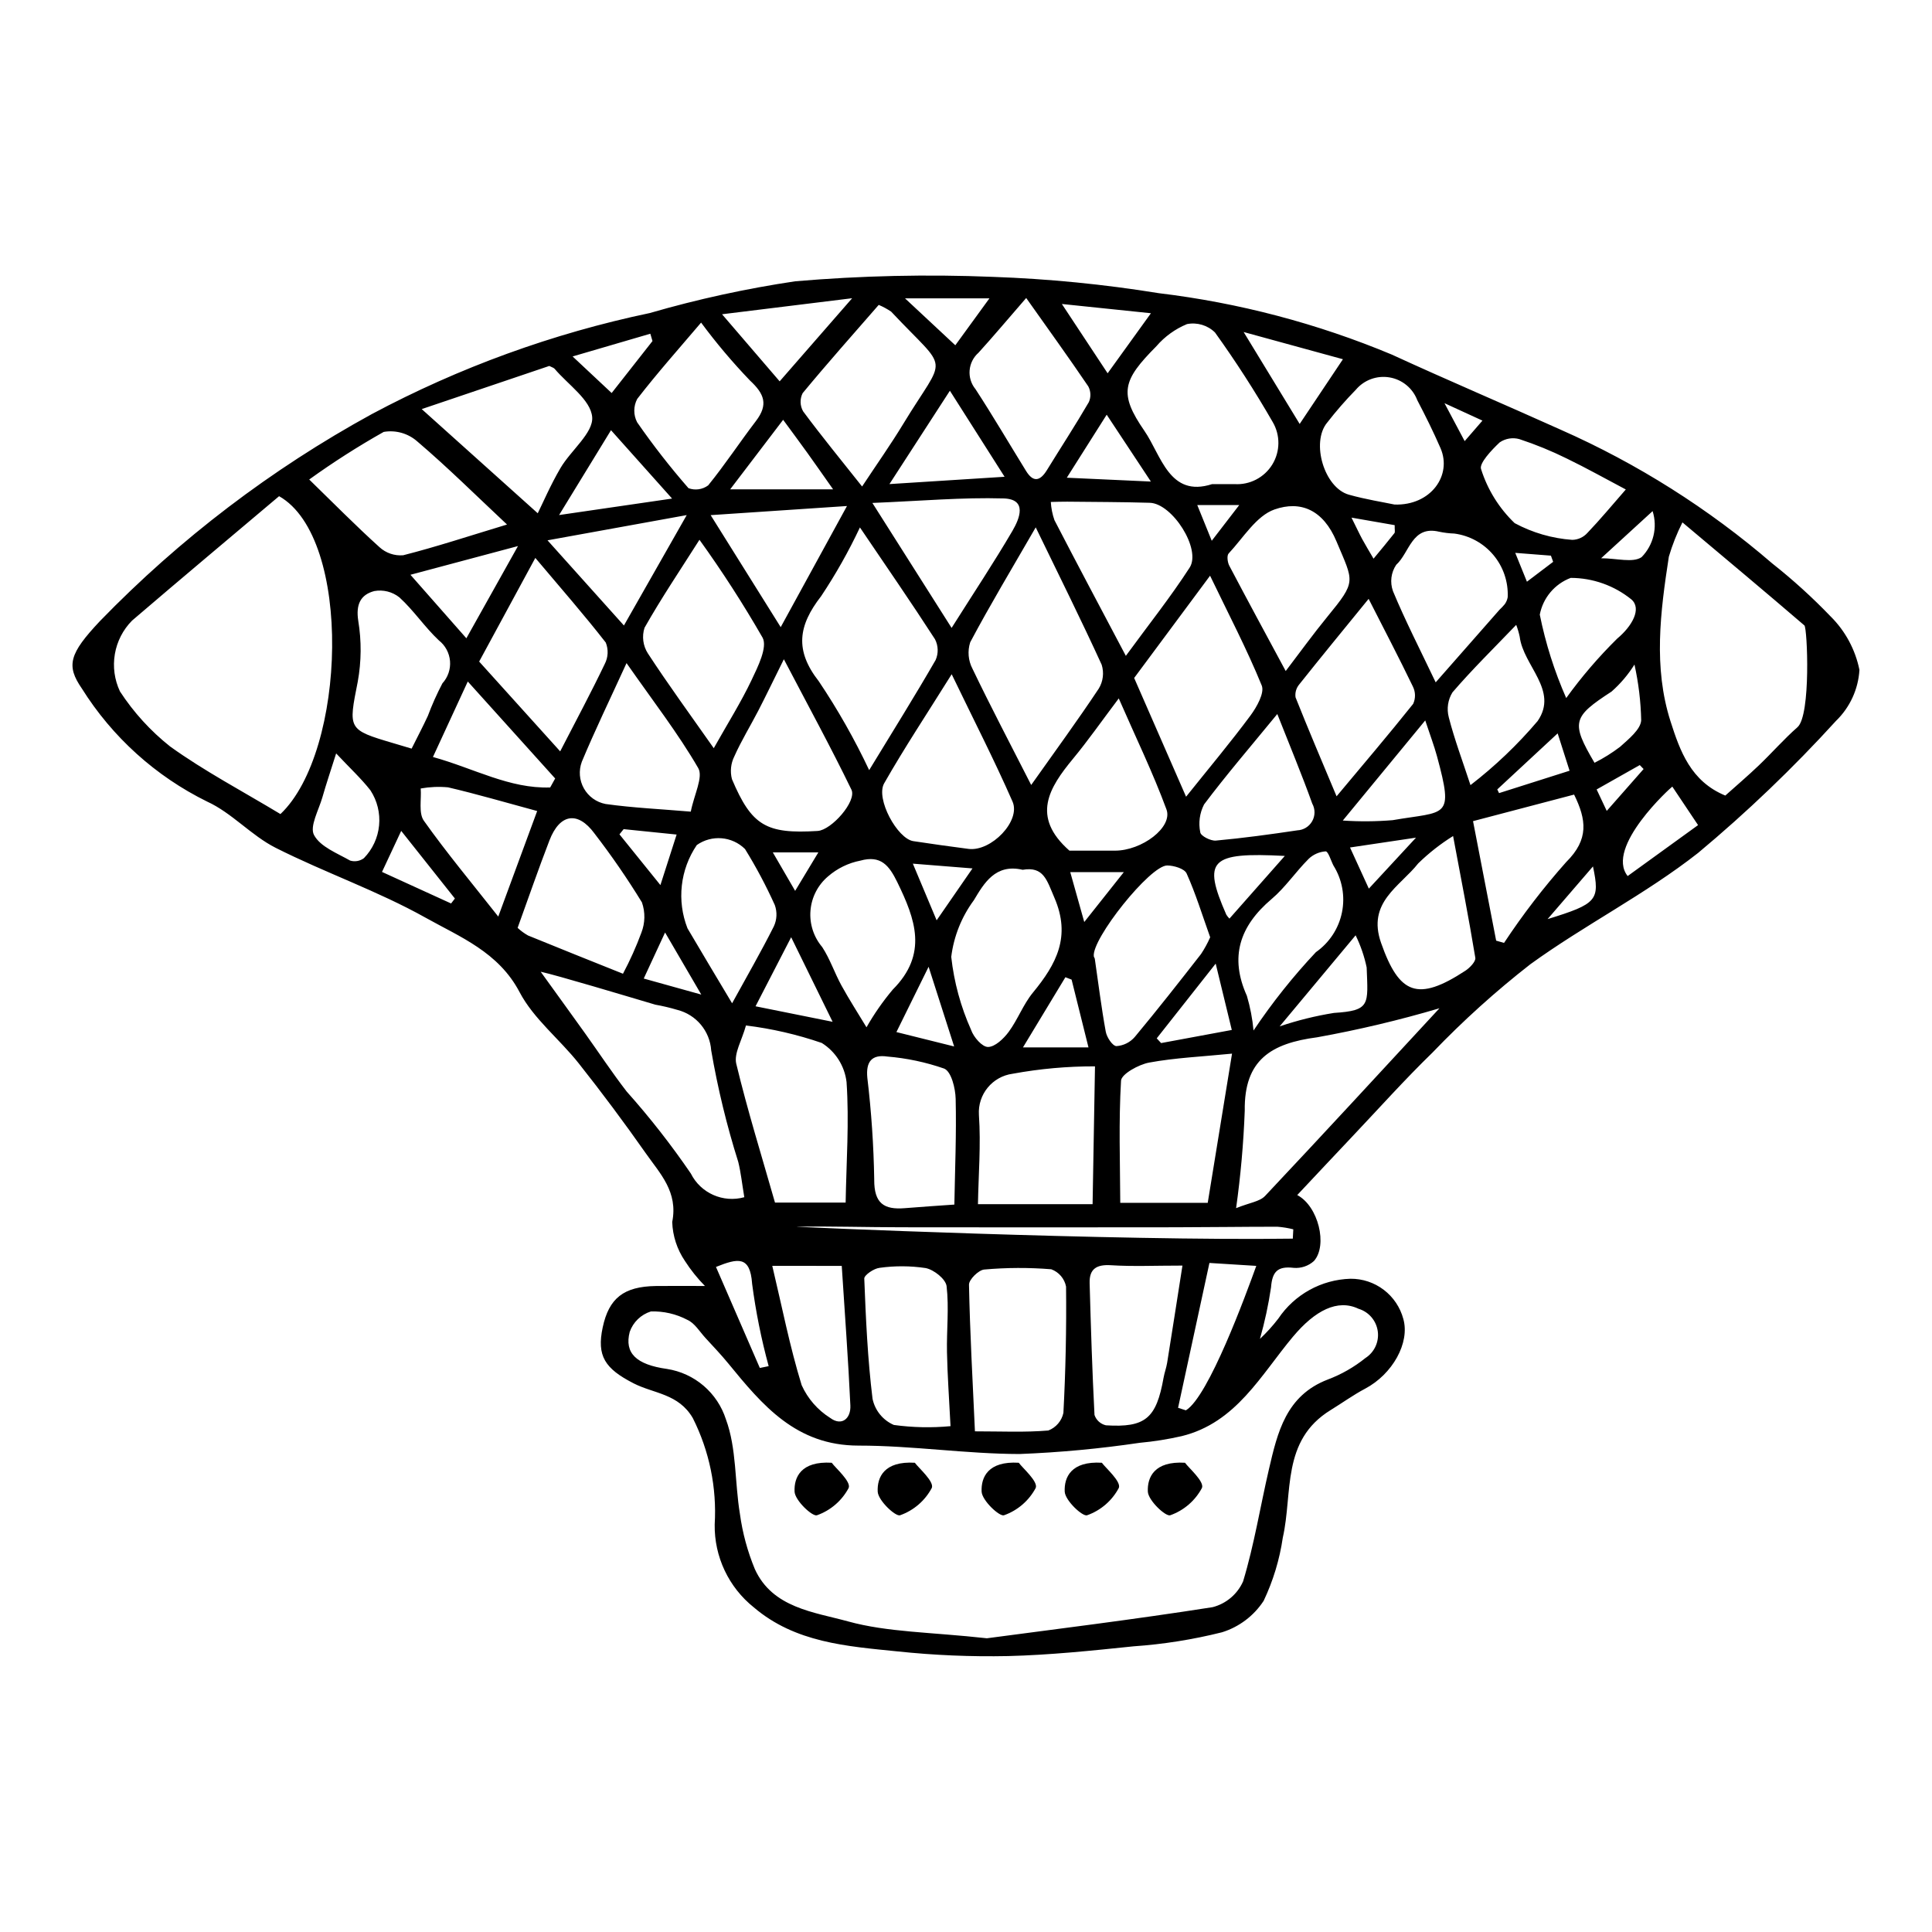<?xml version="1.0" encoding="UTF-8"?>
<!-- Uploaded to: ICON Repo, www.iconrepo.com, Generator: ICON Repo Mixer Tools -->
<svg fill="#000000" width="800px" height="800px" version="1.1" viewBox="144 144 512 512" xmlns="http://www.w3.org/2000/svg">
 <g>
  <path d="m629.15 307.38c-4.832-5.035-10.008-9.734-15.488-14.062-16.844-14.52-35.742-26.465-56.082-35.449-14.887-6.711-29.93-13.086-44.762-19.91-19.734-8.242-40.516-13.715-61.75-16.266-14.535-2.356-29.199-3.801-43.914-4.32-17.469-0.711-34.965-0.32-52.387 1.168-13.031 1.938-25.914 4.75-38.562 8.418-25.699 5.394-50.5 14.41-73.66 26.773-26.621 14.574-50.902 33.055-72.035 54.836-8.203 8.707-9.004 11.812-4.832 17.879v-0.004c8.066 12.883 19.559 23.266 33.195 29.977 6.574 2.996 11.699 8.992 18.188 12.266 13.035 6.574 27.02 11.406 39.723 18.516 9.121 5.106 19.324 9.102 24.898 19.707 3.727 7.094 10.586 12.453 15.676 18.879 6.164 7.785 12.102 15.75 17.816 23.891 3.754 5.356 8.566 10.172 6.969 18.164v0.004c0.125 3.676 1.285 7.242 3.348 10.289 1.539 2.402 3.324 4.633 5.328 6.664-5.734 0-9.375-0.043-13.016 0.008-8.504 0.125-12.434 3.215-14.086 10.984-1.609 7.566 0.582 10.914 8.215 14.82 5.348 2.734 11.902 2.695 15.695 9.238h-0.004c4.371 8.711 6.363 18.422 5.777 28.148-0.129 8.539 3.707 16.66 10.387 21.988 10.961 9.336 24.633 10.293 38.051 11.652 9.727 1.027 19.512 1.441 29.289 1.238 11.098-0.281 22.203-1.43 33.273-2.582 7.906-0.547 15.742-1.793 23.43-3.719 4.539-1.406 8.445-4.356 11.047-8.332 2.519-5.305 4.231-10.957 5.078-16.766 2.688-11.84-0.465-25.723 12.68-33.797 3.055-1.875 5.981-3.996 9.141-5.668 7.242-3.832 11.906-12.137 10.121-18.469-0.824-3.078-2.648-5.797-5.184-7.727-2.535-1.93-5.641-2.961-8.828-2.934-7.707 0.227-14.828 4.164-19.125 10.566-1.473 1.918-3.098 3.715-4.863 5.371 1.27-4.481 2.254-9.043 2.938-13.652 0.32-4.184 1.75-5.664 5.977-5.176v0.004c1.977 0.168 3.93-0.488 5.398-1.816 3.691-4.152 1.16-14.551-4.43-17.477 5.156-5.481 9.816-10.469 14.508-15.422 7.098-7.496 13.992-15.207 21.395-22.395v-0.004c8.051-8.387 16.691-16.184 25.859-23.336 14.402-10.43 30.52-18.555 44.469-29.508 12.977-10.824 25.195-22.523 36.57-35.02 3.676-3.566 5.883-8.379 6.188-13.488-1.086-5.367-3.734-10.289-7.617-14.152zm-50.121-15.723c-2.332 1.566-6.547 0.289-10.719 0.289 5.633-5.156 9.559-8.75 13.645-12.492h0.004c1.359 4.297 0.234 8.992-2.93 12.203zm-239.91 134.27c-0.664-2.762 1.5-6.254 2.57-10.164 6.84 0.836 13.57 2.391 20.082 4.629 3.652 2.277 6.07 6.09 6.574 10.363 0.723 10.539-0.055 21.211-0.242 31.934l-18.723 0.004c-3.488-12.219-7.277-24.387-10.258-36.766zm27.953 53.543c0.816 12.734 1.727 24.859 2.285 37.004 0.16 3.465-2.297 5.547-5.324 3.305-3.328-2.09-5.969-5.113-7.586-8.695-3.152-10.227-5.211-20.809-7.785-31.617zm-19.367 26.574c-0.781 0.16-1.559 0.32-2.34 0.48-3.824-8.809-7.652-17.617-11.625-26.773 5.801-2.324 9.047-3.031 9.578 4.426h-0.004c0.969 7.379 2.434 14.688 4.391 21.867zm-108.76-197.52c-0.68-4.328 0.602-6.938 4.254-7.887h-0.004c2.359-0.426 4.789 0.188 6.664 1.684 3.793 3.457 6.699 7.871 10.445 11.387 1.707 1.336 2.777 3.324 2.957 5.484 0.18 2.16-0.555 4.297-2.016 5.898-1.469 2.801-2.762 5.691-3.867 8.656-1.328 2.856-2.801 5.652-4.293 8.645-1.949-0.582-3.414-1.02-4.879-1.453-12.117-3.574-11.883-3.699-9.395-16.289v-0.004c0.969-5.324 1.016-10.777 0.133-16.121zm13.828-12.203c9.227-2.465 17.82-4.758 28.496-7.609-5.066 9.051-9.176 16.398-13.676 24.438-5.031-5.711-9.547-10.84-14.82-16.828zm15.195 28.285c8.164 9.062 15.66 17.379 23.156 25.699-0.441 0.793-0.879 1.586-1.32 2.379-10.797 0.367-20.188-5.066-31.07-8.074 2.996-6.484 5.703-12.344 9.234-20.004zm3.012-5.281c4.676-8.633 9.312-17.188 14.887-27.473 6.789 8.055 12.934 15.078 18.664 22.426 0.75 1.844 0.652 3.926-0.27 5.691-3.535 7.402-7.422 14.641-11.809 23.148-7.559-8.379-14.332-15.883-21.469-23.793zm55.008-38.82c-6.144 10.801-11.145 19.59-16.641 29.254-6.91-7.703-13.16-14.668-20.25-22.57zm-33.828-0.008c4.969-8.121 9.098-14.867 13.762-22.488 5.535 6.195 10.359 11.594 16.188 18.117-10.48 1.527-19.523 2.848-29.949 4.367zm76.297-2.394c-5.957 10.887-11.223 20.508-17.562 32.098-6.582-10.527-12.191-19.496-18.566-29.684 12.594-0.848 23.562-1.578 36.133-2.418zm-30.953-4.426c4.848-6.367 9.203-12.082 14.035-18.426 2.309 3.148 4.394 5.949 6.434 8.785 1.957 2.723 3.871 5.477 6.805 9.641zm72.43 2.41c6.41 0.184 4.269 5.348 2.371 8.598-4.812 8.23-10.102 16.188-16.121 25.715-7.246-11.43-13.66-21.547-20.996-33.117 12.836-0.52 23.82-1.512 34.746-1.195zm-30.223-3.801c5.578-8.617 10.656-16.453 16.02-24.738 4.957 7.797 9.477 14.91 14.492 22.801-10.523 0.668-19.918 1.266-30.512 1.938zm47.059 4.66c7.312 0.078 14.629 0.082 21.934 0.297 5.984 0.18 13.715 12.301 10.559 17.184-5.047 7.816-10.879 15.133-16.902 23.379-6.856-12.977-12.961-24.43-18.922-35.961v0.004c-0.543-1.555-0.867-3.18-0.965-4.824 1.43-0.027 2.863-0.094 4.297-0.078zm-0.055-6.348c3.723-5.879 6.898-10.902 10.57-16.699 4.242 6.414 7.859 11.887 11.711 17.715-7.508-0.34-14.277-0.648-22.281-1.016zm79.984 32.105c4.082 8.02 8.039 15.582 11.746 23.27 0.703 1.43 0.723 3.102 0.062 4.551-6.481 8.121-13.227 16.039-20.301 24.504-3.914-9.344-7.504-17.742-10.875-26.23-0.176-1.227 0.184-2.473 0.984-3.422 5.848-7.356 11.82-14.609 18.383-22.672zm-4.539-21.527c4.504 0.785 7.856 1.367 11.445 1.992-0.023 1.262 0.148 1.84-0.066 2.113-1.664 2.121-3.402 4.188-5.535 6.773-1.137-1.953-2.102-3.523-2.981-5.141-0.812-1.504-1.531-3.062-2.863-5.738zm-14.402 82.879c-7.16 1.07-14.34 2.051-21.535 2.707-1.391 0.129-4.019-1.234-4.137-2.184v-0.004c-0.523-2.504-0.168-5.113 1.004-7.391 5.887-7.836 12.297-15.285 19.406-23.961 3.324 8.441 6.5 16.023 9.27 23.758h0.004c0.797 1.453 0.785 3.215-0.035 4.656-0.816 1.441-2.324 2.356-3.981 2.414zm7.969-56.57c-3.715 4.531-7.144 9.293-11 14.344-5.344-9.926-10.211-18.891-14.957-27.922-0.469-0.895-0.691-2.664-0.168-3.227 3.879-4.152 7.344-9.984 12.152-11.668 6.934-2.43 12.922 0.105 16.426 8.461 4.559 10.871 5.402 10.43-2.453 20.012zm-30.602-20.176c-1.41-3.481-2.469-6.09-3.836-9.465h11.121c-2.703 3.512-4.668 6.062-7.285 9.465zm-0.445 9.258c4.965 10.309 9.781 19.516 13.695 29.105 0.789 1.934-1.316 5.695-2.988 7.949-5.269 7.106-10.969 13.898-17.066 21.516-4.918-11.25-9.438-21.586-13.758-31.469 6.414-8.641 12.676-17.078 20.117-27.102zm-33.34 91.777c-1.32-4.703-2.414-8.59-3.711-13.215h14.191c-3.578 4.508-6.715 8.461-10.48 13.215zm1.117 33.23h-17.363c3.836-6.344 7.539-12.473 11.246-18.598l1.645 0.633c1.426 5.738 2.856 11.477 4.473 17.965zm6.977-52.141c-4.207-0.016-8.418-0.004-12.027-0.004-10.23-9.004-5.402-16.664 0.988-24.395 3.922-4.742 7.453-9.805 12.086-15.949 4.508 10.328 9.059 19.691 12.645 29.418 1.746 4.734-6.523 10.953-13.691 10.93zm-3.481-49.285c0.668 2.121 0.391 4.43-0.766 6.332-5.57 8.391-11.527 16.527-17.91 25.547-5.516-10.824-10.719-20.723-15.555-30.797-1.137-2.164-1.355-4.695-0.605-7.023 5.211-9.816 10.957-19.359 17.359-30.453 6.305 13.004 12.086 24.605 17.477 36.395zm-50.039 52.727c5.707 0.457 10.039 0.801 15.805 1.262-3.688 5.34-6.336 9.172-9.5 13.754-2.098-4.996-3.875-9.227-6.305-15.016zm10.945 48.445c-5.652-1.406-10.266-2.555-15.301-3.812 2.848-5.773 5.297-10.746 8.531-17.305 2.473 7.707 4.398 13.723 6.769 21.121zm3.812-52.355c-4.887-0.621-9.762-1.328-14.633-2.055-4.219-0.629-10.043-11.258-7.727-15.32 5.359-9.406 11.363-18.453 17.895-28.914 5.812 12.055 11.301 22.75 16.125 33.75 2.258 5.141-5.676 13.301-11.66 12.539zm-8.891-55.566c0.891 1.719 0.953 3.75 0.168 5.516-5.438 9.434-11.215 18.68-17.609 29.176v0.004c-3.852-8.172-8.309-16.035-13.34-23.535-6.426-8.203-5.481-14.742 0.617-22.578 3.867-5.805 7.301-11.891 10.273-18.207 7.012 10.359 13.605 19.891 19.891 29.625zm-42.973 56.5h12.059c-2.551 4.231-4.152 6.879-6.144 10.188-2.043-3.519-3.766-6.488-5.914-10.188zm15.844 44.887c-7.441-1.496-13.43-2.703-20.426-4.109l9.441-18.301c3.82 7.789 7.109 14.5 10.984 22.41zm-3.957-50.574c-13.633 0.84-17.488-1.359-22.723-13.734-0.527-2.023-0.301-4.168 0.637-6.035 1.848-4.148 4.25-8.051 6.344-12.098 1.965-3.805 3.82-7.668 6.781-13.637 6.457 12.348 12.457 23.32 17.906 34.562 1.477 3.047-5.293 10.715-8.945 10.941zm-14.59-51.207c1.324 2.527-1.238 7.644-2.906 11.164-2.809 5.918-6.328 11.504-10.043 18.109-6.293-8.961-12.09-16.891-17.453-25.109v0.004c-1.301-2.019-1.633-4.516-0.898-6.805 4.438-7.848 9.5-15.352 14.562-23.324v0.004c6.019 8.359 11.605 17.027 16.738 25.957zm-47.93 32.902c3.477-8.34 7.438-16.488 11.863-26.176 7.098 10.156 13.664 18.621 19 27.816 1.379 2.379-1.094 7.035-1.973 11.547-7.914-0.676-15.312-1.004-22.602-2.031h0.004c-2.422-0.469-4.516-1.973-5.727-4.121-1.211-2.148-1.418-4.719-0.562-7.031zm11.094 17.824c4.359 0.445 8.715 0.891 14.043 1.434-1.289 4.012-2.519 7.856-4.297 13.391-4.215-5.223-7.531-9.332-10.852-13.445zm10.984 27.391c3.18 5.449 5.856 10.039 9.594 16.449-6.07-1.691-10.25-2.852-15.25-4.246 1.969-4.246 3.484-7.516 5.656-12.203zm5.941-1.113h-0.004c-2.867-7.312-1.945-15.57 2.469-22.066 3.953-2.789 9.332-2.344 12.777 1.055 2.949 4.769 5.586 9.73 7.894 14.844 0.664 1.844 0.574 3.879-0.254 5.652-3.344 6.66-7.078 13.129-11.062 20.383-4.363-7.32-8.133-13.57-11.824-19.867zm40.812 15.176c-1.832-3.332-3.043-7.051-5.113-10.207-2.281-2.688-3.398-6.172-3.106-9.684 0.289-3.512 1.965-6.766 4.656-9.043 2.438-2.117 5.394-3.559 8.566-4.176 5.41-1.5 7.613 1.266 9.773 5.691 4.777 9.797 8.234 19.039-1.199 28.492-2.613 3.109-4.941 6.453-6.953 9.984-2.219-3.68-4.555-7.293-6.625-11.059zm12.141 18.809c5.144 0.426 10.215 1.5 15.086 3.199 1.879 0.801 2.957 5.199 3.027 8.016 0.223 9.305-0.18 18.641-0.344 28.016-4.312 0.309-8.727 0.586-13.137 0.953-5.512 0.453-8.137-1.266-8.102-7.551h0.004c-0.148-9.027-0.758-18.039-1.828-27-0.418-4.285 1.18-6.231 5.293-5.633zm16.941-26.406c0.672-5.434 2.734-10.605 5.988-15.008 2.695-4.492 5.699-9.762 12.934-8.078 5.594-0.945 6.398 2.731 8.422 7.418 4.438 10.27 0.539 17.559-5.691 25.125-2.57 3.121-4.016 7.148-6.434 10.422-1.328 1.801-3.633 3.984-5.473 3.992-1.559 0.004-3.812-2.598-4.481-4.512h0.004c-2.754-6.141-4.531-12.672-5.269-19.359zm7.336 41.879c-0.355-5.426 3.555-10.195 8.941-10.914 7.199-1.324 14.504-1.98 21.82-1.961-0.215 12.277-0.414 23.797-0.637 36.531h-30.379c0.133-7.703 0.805-15.734 0.254-23.656zm30.711-41.379c-0.031-0.215-0.223-0.402-0.258-0.617-0.699-4.516 14.922-24.168 19.461-24.113 1.789 0.02 4.559 0.848 5.129 2.121 2.383 5.297 4.102 10.906 6.242 16.902h0.004c-0.684 1.555-1.496 3.047-2.438 4.461-5.758 7.383-11.535 14.75-17.527 21.941-1.23 1.438-2.988 2.32-4.879 2.449-1.047-0.039-2.555-2.332-2.828-3.82-1.172-6.402-1.965-12.879-2.906-19.324zm32.035 1.281c1.68 6.918 2.863 11.789 4.269 17.582l-18.73 3.473-1.164-1.25c4.875-6.18 9.75-12.359 15.625-19.805zm-25.082 31.02c0.105-1.762 4.676-4.285 7.461-4.797 6.867-1.266 13.898-1.566 21.953-2.367-2.133 13.082-4.238 26.008-6.441 39.539h-23.18c-0.047-10.66-0.441-21.539 0.207-32.379zm28.727-42.945v-0.004c-0.312-0.316-0.594-0.668-0.832-1.047-6.332-14.453-4.356-16.609 15.504-15.562-5.379 6.094-9.996 11.32-14.672 16.609zm11.172-5.191c3.625-3.07 6.359-7.176 9.742-10.566v-0.008c1.23-1.211 2.852-1.938 4.57-2.059 0.703-0.004 1.387 2.414 2.07 3.742 2.32 3.695 3.133 8.137 2.269 12.414-0.863 4.277-3.34 8.059-6.914 10.559-6.07 6.453-11.598 13.398-16.527 20.762-0.285-3.117-0.875-6.195-1.762-9.191-4.625-10.27-1.945-18.453 6.551-25.656zm22.262 9.621 0.004-0.008c1.324 2.707 2.309 5.57 2.926 8.523 0.355 9.82 1.086 11.434-8.664 12.047-4.887 0.781-9.703 1.977-14.395 3.566 7.113-8.527 13.168-15.789 20.133-24.137zm-1.484-23.281 17.492-2.606-12.5 13.508c-1.727-3.785-3.195-6.992-4.992-10.91zm11.297-7.227v-0.012c-4.394 0.363-8.809 0.395-13.207 0.098 7.84-9.523 14.457-17.562 21.848-26.531 1.285 3.894 2.352 6.68 3.129 9.547 4.527 16.703 2.438 14.426-11.77 16.887zm11.414-36.527c-4.219-8.852-8.086-16.387-11.328-24.188v-0.012c-0.84-2.324-0.516-4.91 0.863-6.961 3.527-3.172 4.141-10.508 11.402-8.762 1.324 0.273 2.672 0.438 4.023 0.484 4.035 0.539 7.723 2.57 10.336 5.691 2.613 3.121 3.965 7.106 3.785 11.172-0.117 0.664-0.379 1.293-0.77 1.84-0.438 0.531-0.91 1.031-1.414 1.5-5.394 6.129-10.781 12.262-16.898 19.223zm4.449 2.637c5.184-6.035 10.891-11.625 16.883-17.875v-0.012c0.391 1.023 0.699 2.074 0.926 3.144 0.938 7.699 10.383 14.219 4.746 22.359-5.316 6.266-11.281 11.953-17.789 16.973-2.113-6.438-4.246-12.121-5.754-17.977h0.004c-0.598-2.25-0.242-4.648 0.988-6.625zm16.625-36.961c3.883 0.305 6.672 0.52 9.461 0.738 0.199 0.547 0.395 1.094 0.59 1.641-2.117 1.605-4.238 3.211-6.949 5.266-1.016-2.523-1.797-4.441-3.102-7.656zm11.246 47.844c1.277 4 2.109 6.617 3.156 9.891-6.625 2.106-12.656 4.019-18.688 5.934l-0.473-0.98c5.031-4.676 10.066-9.344 16.004-14.855zm2.266-9.352v-0.012c-3.125-7.098-5.477-14.512-7.004-22.113 0.852-4.449 3.957-8.137 8.195-9.734 5.848 0.012 11.516 2.019 16.062 5.691 2.863 2.438 0.184 7.141-3.746 10.402-4.934 4.867-9.453 10.133-13.508 15.754zm12.004-1.715 0.004-0.012c2.363-2.082 4.414-4.496 6.082-7.168 1.074 4.848 1.672 9.793 1.781 14.758-0.121 2.422-3.332 5-5.574 7.027-2.129 1.625-4.406 3.047-6.797 4.25-6.32-10.742-5.801-12.156 4.508-18.867zm-29.629-66.059c1.535-1.047 3.453-1.359 5.242-0.852 4.285 1.414 8.465 3.125 12.516 5.125 5.234 2.531 10.305 5.387 15.66 8.211-3.664 4.191-6.789 7.973-10.176 11.508-1.023 1.148-2.484 1.816-4.023 1.844-5.34-0.383-10.539-1.895-15.254-4.43-4.117-3.945-7.18-8.863-8.898-14.305-0.598-1.504 2.793-5.09 4.934-7.102zm-4.574-5.766c-1.766 2.039-3.019 3.481-4.711 5.438-1.875-3.527-3.445-6.477-5.348-10.055 3.578 1.645 6.504 2.988 10.059 4.617zm-17.266-5.406c2.18 4.168 4.281 8.395 6.156 12.711 3.121 7.188-2.566 15.25-12.176 14.941-2.93-0.617-7.598-1.348-12.109-2.613-6.539-1.836-10.082-13.832-5.777-19.078l0.004 0.004c2.367-3.055 4.91-5.973 7.613-8.734 2.188-2.598 5.59-3.844 8.938-3.273 3.348 0.566 6.148 2.867 7.352 6.047zm-19.707-10.859c-4.012 6.004-7.367 11.023-11.465 17.152l-14.848-24.363zm-41.332-9.312c2.691-0.527 5.469 0.301 7.426 2.219 5.492 7.644 10.594 15.562 15.289 23.723 2.055 3.484 2.016 7.82-0.098 11.27-2.117 3.445-5.961 5.445-10 5.195-1.594 0.004-3.184 0-5.953 0-11.328 3.668-13.48-7.644-17.938-14.105-6.871-9.965-5.805-13.402 3.184-22.453h-0.004c2.203-2.555 4.977-4.559 8.094-5.848zm-9.551-2.875c-4.121 5.715-7.481 10.371-11.473 15.914-3.867-5.856-7.465-11.305-12.129-18.367 8.352 0.867 15.176 1.574 23.602 2.453zm-33.055-4.043c5.805 8.203 11.242 15.734 16.453 23.422 0.691 1.289 0.746 2.828 0.152 4.168-3.547 6.098-7.41 12.008-11.109 18.02-1.836 2.984-3.641 3.293-5.531 0.23-4.465-7.231-8.766-14.57-13.402-21.684v0.004c-2.383-2.906-2.027-7.176 0.797-9.652 3.957-4.352 7.738-8.863 12.641-14.508zm-9.746 0.102c-3.535 4.863-6.117 8.414-9.039 12.43-4.293-4.004-8.125-7.582-13.324-12.43zm-26.039 3.519c15.613 16.637 14.719 10.762 3.156 29.824-3.277 5.402-6.938 10.574-10.859 16.512-5.492-6.926-10.723-13.301-15.629-19.918-0.844-1.484-0.891-3.289-0.129-4.816 6.633-8.02 13.555-15.797 20.164-23.391 1.156 0.484 2.258 1.086 3.297 1.789zm-10.34-3.555c-6.969 7.988-12.516 14.348-19.211 22.023-5.066-5.898-9.672-11.258-15.266-17.777 11.566-1.426 21.938-2.703 34.473-4.246zm-27.102 21.781c3.844 3.559 4.941 6.391 1.598 10.77-4.297 5.625-8.195 11.562-12.656 17.051v-0.004c-1.5 1.109-3.461 1.387-5.211 0.738-4.856-5.562-9.402-11.391-13.609-17.461-1.012-1.941-1.004-4.258 0.023-6.191 5.418-7.004 11.328-13.629 16.93-20.23h-0.004c3.981 5.379 8.297 10.496 12.93 15.324zm-26.383-12.375 0.574 1.941c-3.613 4.598-7.219 9.188-10.82 13.773-3.359-3.144-6.387-5.984-10.348-9.691 7.559-2.211 14.074-4.117 20.594-6.023zm-26.777 8.539c0.684 0.355 1.168 0.461 1.418 0.758 3.578 4.227 9.574 8.234 9.953 12.797 0.344 4.168-5.644 8.809-8.398 13.496-2.621 4.461-4.672 9.254-6.027 11.992-10.082-9.051-20.02-17.977-30.75-27.609 11.98-4.051 23-7.777 33.805-11.434zm-43.875 17.48h-0.004c3.219-0.551 6.508 0.395 8.945 2.566 8.039 6.848 15.551 14.309 23.734 21.98-10.156 3.074-18.762 5.918-27.512 8.141-2.309 0.199-4.598-0.586-6.301-2.156-6.25-5.637-12.16-11.645-18.605-17.914v-0.004c6.34-4.566 12.93-8.777 19.738-12.613zm-56.598 83.371c-5.191-4.117-9.684-9.047-13.301-14.598-1.453-3.082-1.926-6.531-1.352-9.891 0.57-3.356 2.16-6.453 4.555-8.875 13.039-11.172 26.207-22.195 38.969-32.973 19.543 11.062 17.824 67.695 0.359 84.242-10.129-6.106-20.141-11.371-29.23-17.906zm51.348 29.586v0.004c-1.047 0.785-2.406 1.023-3.656 0.637-3.449-1.961-7.898-3.648-9.562-6.762-1.219-2.277 1.254-6.637 2.223-10.027 0.98-3.441 2.133-6.84 3.637-11.605 3.668 3.91 6.641 6.652 9.102 9.797l-0.004 0.004c1.793 2.742 2.598 6.019 2.281 9.281-0.312 3.266-1.734 6.324-4.019 8.676zm23.102 12.012-18.305-8.359c1.75-3.746 3.211-6.859 5.086-10.875 5.231 6.59 9.727 12.258 14.227 17.926-0.336 0.438-0.672 0.871-1.008 1.309zm12.504 3.473c-6.988-8.875-13.688-16.895-19.715-25.395-1.434-2.023-0.617-5.656-0.836-8.551 2.387-0.426 4.82-0.527 7.234-0.305 7.629 1.777 15.148 3.988 23.629 6.281-3.418 9.27-6.773 18.367-10.312 27.969zm5.129 2.988c2.848-7.859 5.504-15.582 8.445-23.195 2.727-7.059 7.484-7.809 11.887-1.867h-0.004c4.531 5.875 8.742 11.988 12.617 18.316 0.91 2.609 0.855 5.457-0.148 8.027-1.379 3.734-3.008 7.367-4.879 10.879-8.551-3.43-16.871-6.738-25.152-10.133-1-0.562-1.93-1.242-2.769-2.027zm45.902 65.098h-0.004c-5.195-7.606-10.875-14.863-17.008-21.734-3.852-4.984-7.332-10.258-11-15.387-3.484-4.871-7-9.719-11.777-16.344 4.156 0.875 23.043 6.555 30.355 8.719v0.004c1.98 0.348 3.941 0.812 5.867 1.387 4.996 1.266 8.613 5.594 8.965 10.734 1.723 10.004 4.117 19.883 7.172 29.562 0.695 2.812 0.996 5.731 1.602 9.344-5.621 1.57-11.566-1.066-14.176-6.285zm159.6 43.223c5.816-6.941 11.805-10.031 17.363-7.363l-0.004-0.004c2.711 0.82 4.695 3.144 5.086 5.949 0.387 2.805-0.895 5.582-3.281 7.106-3 2.414-6.363 4.336-9.965 5.691-11.078 4.25-13.324 14.012-15.594 23.762-2.305 9.91-3.902 20.008-6.848 29.723v0.004c-1.504 3.391-4.477 5.91-8.07 6.836-21.082 3.312-42.266 5.902-59.828 8.246-14.922-1.648-26.301-1.578-36.816-4.477-8.992-2.477-20.012-3.559-24.684-13.863l0.004 0.004c-1.941-4.688-3.273-9.605-3.957-14.637-1.387-8.359-0.852-17.348-3.715-25.07-1.109-3.449-3.156-6.523-5.91-8.879-2.754-2.352-6.109-3.894-9.688-4.453-8.215-1.145-11.324-4.227-9.895-9.797h-0.004c0.906-2.602 2.988-4.617 5.617-5.438 3.367-0.113 6.707 0.66 9.688 2.234 1.934 0.867 3.238 3.117 4.781 4.793 2.039 2.219 4.125 4.406 6.031 6.734 9.062 11.074 17.961 21.793 34.547 21.789 14.238-0.004 28.438 2.203 42.676 2.231h-0.004c10.648-0.418 21.266-1.41 31.805-2.969 3.754-0.344 7.481-0.934 11.152-1.773 14.441-3.539 20.98-16.199 29.508-26.379zm-90.781 23.738c-5.004 0.469-10.043 0.363-15.02-0.32-2.894-1.258-5-3.844-5.644-6.934-1.297-10.547-1.777-21.215-2.191-31.859-0.035-0.914 2.57-2.695 4.047-2.84v-0.004c4.059-0.566 8.176-0.547 12.227 0.062 2.184 0.43 5.32 2.914 5.543 4.805 0.668 5.746-0.016 11.66 0.102 17.5 0.117 6.055 0.562 12.098 0.938 19.59zm4.898-37.492c-0.027-1.352 2.543-3.891 4.035-4.016h-0.004c5.91-0.527 11.855-0.551 17.77-0.07 2.023 0.738 3.512 2.481 3.922 4.59 0.121 11.152-0.113 22.309-0.703 33.473-0.457 2.129-1.961 3.883-3.992 4.664-6.211 0.527-12.477 0.223-19.453 0.223-0.617-13.586-1.324-26.215-1.574-38.863zm52.512 20.699c-0.215 1.328-0.707 2.617-0.945 3.945-1.914 10.785-4.805 13.281-15.297 12.621l0.004-0.004c-1.41-0.324-2.555-1.359-3.016-2.734-0.602-11.637-0.965-23.289-1.289-34.941-0.105-3.812 1.871-4.984 5.672-4.742 5.731 0.367 11.516 0.094 18.926 0.094-1.41 8.988-2.707 17.379-4.055 25.762zm11.203-26.461c4.637 0.293 7.914 0.496 12.422 0.777-2.695 7.457-12.629 34.668-18.66 38.281-0.691-0.223-1.379-0.445-2.07-0.668 2.75-12.68 5.492-25.359 8.312-38.395zm22.098-6.441c-46.18 0.656-133.95-3.156-131.42-3.188 9.242-0.109 18.484 0.164 27.727 0.176 24.18 0.035 48.363 0.035 72.547 0 9.008-0.012 18.02-0.148 27.027-0.145l0.004-0.004c1.434 0.109 2.852 0.34 4.246 0.688zm-7.363-11.305c-1.395 1.48-4.059 1.766-7.664 3.223 1.203-8.57 1.969-17.191 2.293-25.836-0.188-13.496 7.031-17.852 19.203-19.445 10.93-1.973 21.742-4.539 32.395-7.688-15.637 16.891-30.832 33.41-46.223 49.746zm53.082-59.688c-12.648 8.285-17.539 6.227-22.32-7.367-3.797-10.797 4.977-14.918 9.852-21.105h0.004c2.805-2.734 5.898-5.16 9.223-7.231 2.098 11.215 4.152 21.711 5.891 32.27 0.16 0.973-1.469 2.66-2.648 3.434zm10.262-7.383c-0.695-0.199-1.395-0.395-2.09-0.594-1.984-10.258-3.973-20.516-6.129-31.672 8.918-2.344 17.734-4.66 26.785-7.039 3.258 6.648 3.981 11.852-2.066 17.852h-0.004c-6 6.746-11.516 13.918-16.496 21.453zm11.535-6.301c3.945-4.582 7.894-9.164 12.031-13.965 1.879 8.957 1.133 9.906-12.031 13.961zm13-34.363c4.078-2.305 7.758-4.383 11.434-6.461l1.016 1.047c-2.992 3.402-5.988 6.801-9.77 11.098-1.238-2.629-1.941-4.125-2.68-5.688zm8.223 22.949c-6.059-7.656 11.555-23.594 11.836-23.703 2.059 3.078 4.121 6.156 6.824 10.203-6.324 4.574-12.504 9.043-18.66 13.5zm45.012-39.453c-3.594 3.156-6.758 6.793-10.223 10.102-2.926 2.797-6.012 5.426-8.91 8.02-9.16-3.773-12.004-11.82-14.516-19.664-4.586-14.32-2.699-29.031-0.449-43.625h-0.004c0.926-3.137 2.129-6.184 3.606-9.105 11.508 9.676 21.98 18.422 32.324 27.309 0.781 0.668 1.766 23.805-1.832 26.965z"/>
  <path d="m448.19 539.3c0.109 2.352 4.762 6.707 5.945 6.258 3.606-1.277 6.602-3.863 8.398-7.242 0.68-1.691-3.465-5.25-4.496-6.672-8.148-0.492-10.023 3.852-9.848 7.656z"/>
  <path d="m426.16 539.3c0.109 2.352 4.762 6.707 5.945 6.258 3.606-1.277 6.602-3.863 8.395-7.242 0.68-1.691-3.465-5.25-4.496-6.672-8.148-0.492-10.023 3.852-9.844 7.656z"/>
  <path d="m404.14 539.3c0.109 2.352 4.762 6.707 5.945 6.258h-0.004c3.606-1.277 6.602-3.863 8.398-7.242 0.68-1.691-3.465-5.25-4.496-6.672-8.148-0.492-10.023 3.852-9.844 7.656z"/>
  <path d="m354.57 539.3c0.109 2.352 4.762 6.707 5.945 6.258 3.606-1.277 6.602-3.863 8.395-7.242 0.68-1.691-3.465-5.25-4.496-6.672-8.148-0.492-10.023 3.852-9.844 7.656z"/>
  <path d="m376.6 539.3c0.109 2.352 4.762 6.707 5.945 6.258h-0.004c3.606-1.277 6.602-3.863 8.398-7.242 0.68-1.691-3.465-5.25-4.496-6.672-8.148-0.492-10.023 3.852-9.844 7.656z"/>
 </g>
</svg>